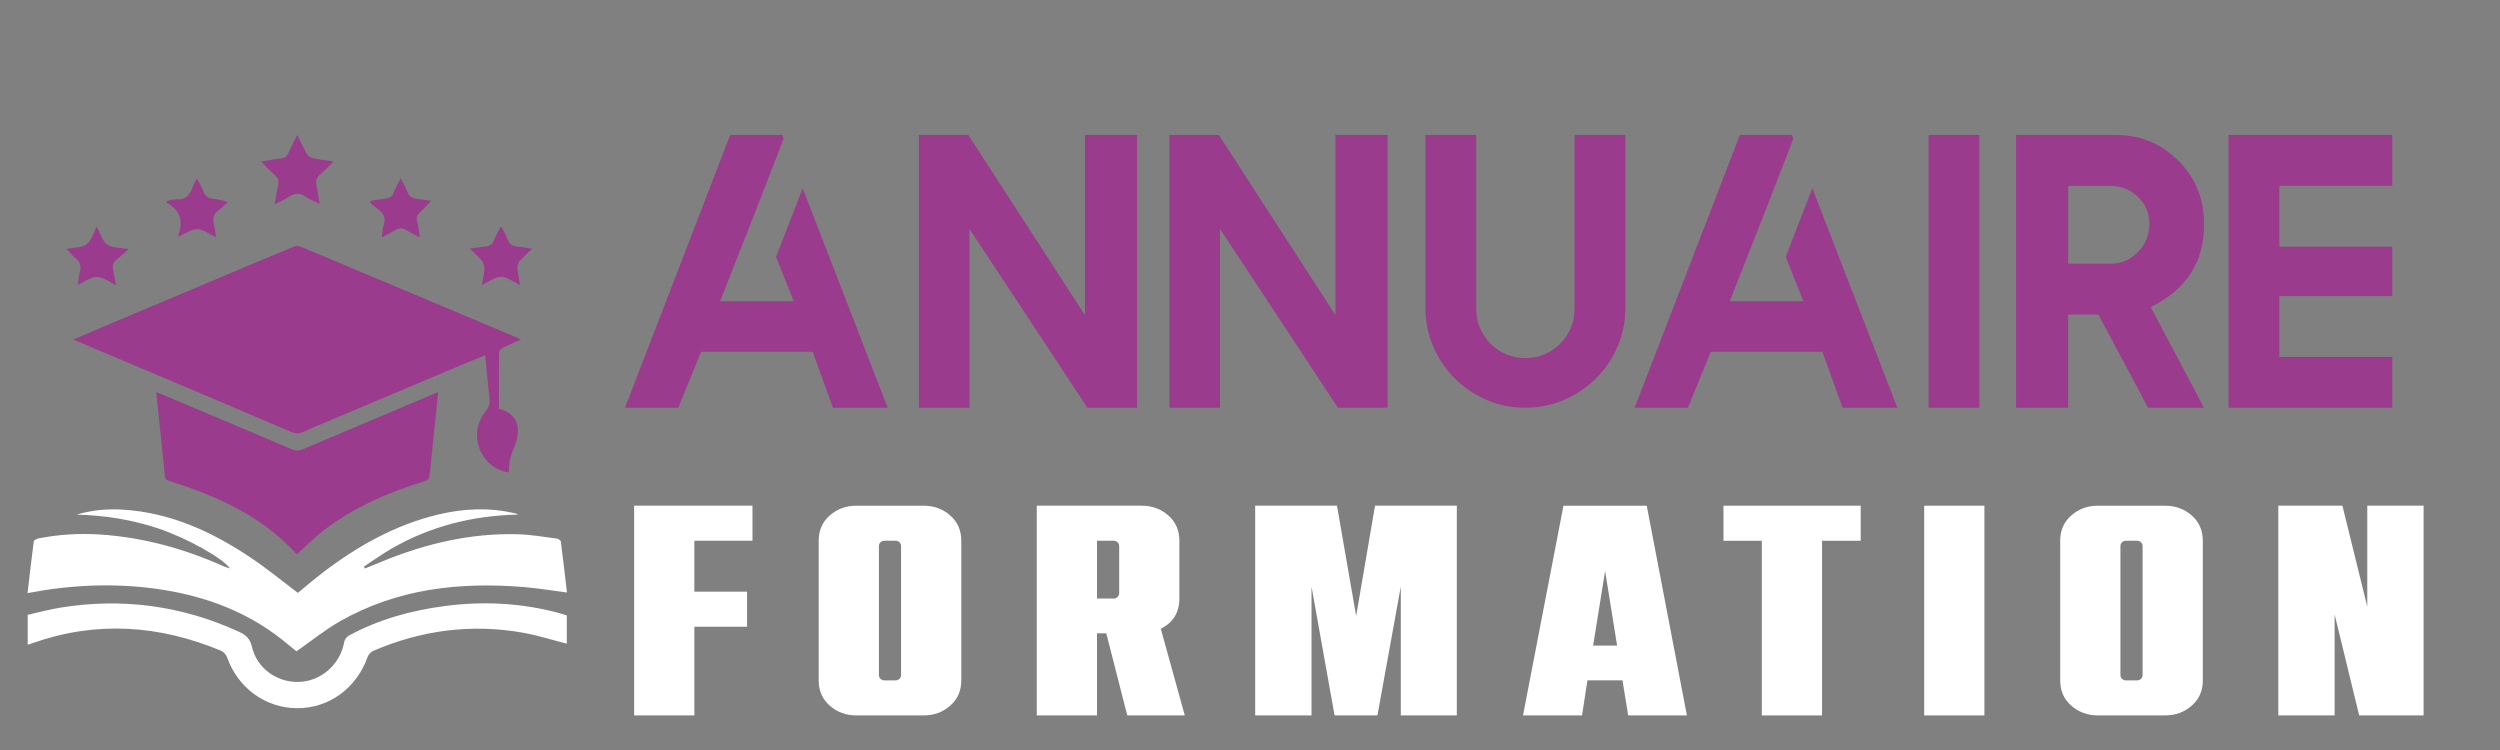 <?xml version="1.0" encoding="utf-8"?>
<!-- Generator: Adobe Illustrator 16.0.0, SVG Export Plug-In . SVG Version: 6.00 Build 0)  -->
<!DOCTYPE svg PUBLIC "-//W3C//DTD SVG 1.1 Basic//EN" "http://www.w3.org/Graphics/SVG/1.1/DTD/svg11-basic.dtd">
<svg version="1.1" baseProfile="basic" id="Calque_1" xmlns:x="http://ns.adobe.com/Extensibility/1.0/" xmlns:i="http://ns.adobe.com/AdobeIllustrator/10.0/" xmlns:graph="http://ns.adobe.com/Graphs/1.0/"
	 xmlns="http://www.w3.org/2000/svg" xmlns:xlink="http://www.w3.org/1999/xlink" x="0px" y="0px" width="200px" height="60px"
	 viewBox="0 0 200 60" xml:space="preserve">
<rect x="0" y="0" width="200" height="60" fill="#808080" stroke="none"/>
<path fill-rule="evenodd" clip-rule="evenodd" fill="#9B3B8E" d="M40.695,37.795c-2.23-0.332-3.307-2.984-1.904-4.802
	c0.24-0.312,0.42-0.603,0.371-1.028c-0.129-1.146-0.221-2.296-0.339-3.548c-0.678,0.277-1.304,0.525-1.923,0.787
	c-3.741,1.576-7.48,3.156-11.22,4.736c-0.453,0.19-0.911,0.373-1.353,0.588c-0.371,0.185-0.703,0.169-1.085,0.006
	c-3.409-1.461-6.825-2.907-10.242-4.354c-2.277-0.966-4.557-1.922-6.836-2.881c-0.068-0.028-0.135-0.061-0.297-0.133
	c0.801-0.345,1.521-0.657,2.245-0.963c3.185-1.344,6.37-2.687,9.556-4.028c1.958-0.825,3.916-1.652,5.88-2.46
	c0.147-0.061,0.371-0.039,0.525,0.025c3.379,1.412,6.754,2.834,10.131,4.256c2.337,0.984,4.676,1.97,7.013,2.955
	c0.127,0.055,0.252,0.119,0.459,0.218c-0.537,0.237-1.008,0.43-1.461,0.658c-0.128,0.064-0.288,0.231-0.289,0.353
	c-0.019,1.509-0.013,3.019-0.013,4.519c1.266,0.334,1.876,1.256,1.317,2.831c-0.133,0.373-0.309,0.734-0.4,1.117
	C40.743,37.018,40.737,37.411,40.695,37.795z"/>
<path fill-rule="evenodd" clip-rule="evenodd" fill="#FFFFFF" d="M2.203,47.448c0.167-1.423,0.317-2.778,0.499-4.131
	c0.013-0.1,0.238-0.219,0.38-0.246c1.631-0.322,3.278-0.417,4.938-0.309c3.433,0.226,6.695,1.125,9.828,2.522
	c0.071,0.031,0.145,0.066,0.22,0.091c0.102,0.034,0.208,0.059,0.323,0.094c-0.558-0.819-3.485-2.443-5.748-3.2
	c-2.112-0.704-4.285-1.04-6.512-1.102c1.177-0.351,2.378-0.467,3.599-0.401c3.856,0.212,7.224,1.759,10.364,3.871
	c1.277,0.856,2.471,1.841,3.735,2.793c0.62-0.509,1.29-1.087,1.993-1.624c2.794-2.131,5.811-3.828,9.261-4.65
	c2.039-0.485,4.088-0.573,6.143-0.083c0.071,0.016,0.143,0.033,0.216,0.095c-3.596,0.073-6.981,0.919-10.103,2.712
	c-0.767,0.439-1.485,0.964-2.225,1.445c0.029,0.054,0.057,0.104,0.084,0.154c0.451-0.187,0.901-0.37,1.354-0.556
	c3.492-1.434,7.107-2.292,10.903-2.182c1.028,0.031,2.052,0.211,3.078,0.344c0.123,0.016,0.319,0.14,0.332,0.234
	c0.178,1.354,0.331,2.709,0.491,4.081c-1.163-0.149-2.288-0.339-3.419-0.433c-5.152-0.426-10.142,0.121-14.723,2.726
	c-1.222,0.693-2.323,1.595-3.501,2.412c-0.552-0.44-1.152-0.963-1.794-1.423c-2.827-2.032-6.022-3.106-9.441-3.58
	C9.059,46.632,5.657,46.786,2.203,47.448z"/>
<path fill-rule="evenodd" clip-rule="evenodd" fill="#9B3B8E" d="M23.745,44.345c-2.731-3.009-6.29-4.624-10.084-5.83
	c-0.227-0.073-0.436-0.098-0.469-0.43c-0.21-2.151-0.445-4.299-0.671-6.449c-0.006-0.062,0-0.126,0-0.261
	c0.217,0.089,0.398,0.158,0.578,0.235c3.411,1.438,6.824,2.874,10.229,4.325c0.318,0.136,0.581,0.141,0.901,0.005
	c3.493-1.486,6.992-2.963,10.49-4.44c0.087-0.036,0.175-0.068,0.334-0.131c-0.048,0.497-0.089,0.944-0.135,1.392
	c-0.181,1.738-0.375,3.477-0.538,5.217c-0.03,0.332-0.167,0.449-0.465,0.541c-2.89,0.881-5.634,2.075-8.043,3.933
	C25.133,43.021,24.473,43.691,23.745,44.345z"/>
<path fill-rule="evenodd" clip-rule="evenodd" fill="#FFFFFF" d="M2.217,51.58c0-0.809,0-1.554,0-2.395
	c0.868-0.193,1.738-0.432,2.624-0.576c4.956-0.802,9.721-0.161,14.289,1.938c0.546,0.251,0.878,0.545,1.026,1.198
	c0.396,1.741,2.055,2.898,3.831,2.805c1.767-0.093,3.247-1.439,3.55-3.192c0.033-0.194,0.207-0.425,0.38-0.517
	c2.394-1.295,4.976-2.005,7.658-2.357c3.076-0.407,6.126-0.253,9.132,0.555c0.212,0.057,0.42,0.128,0.636,0.194
	c0,0.784,0,1.546,0,2.259c-1.17-0.295-2.324-0.667-3.503-0.875c-4.138-0.736-8.139-0.202-11.99,1.456
	c-0.187,0.079-0.376,0.294-0.443,0.487c-0.88,2.492-3.084,4.104-5.637,4.094c-2.538-0.008-4.74-1.621-5.604-4.073
	c-0.073-0.205-0.275-0.435-0.473-0.518c-4.961-2.068-9.996-2.419-15.116-0.603C2.474,51.497,2.37,51.53,2.217,51.58z"/>
<path fill-rule="evenodd" clip-rule="evenodd" fill="#9B3B8E" d="M21.978,16.341c0.098-0.572,0.157-1.04,0.266-1.498
	c0.082-0.347,0.017-0.602-0.259-0.842c-0.356-0.311-0.677-0.662-1.094-1.075c0.587-0.095,1.085-0.202,1.589-0.247
	c0.298-0.027,0.451-0.146,0.569-0.407c0.214-0.47,0.459-0.924,0.736-1.474c0.278,0.563,0.493,1.052,0.76,1.51
	c0.094,0.16,0.308,0.304,0.493,0.345c0.503,0.114,1.02,0.169,1.651,0.267c-0.406,0.396-0.726,0.74-1.078,1.044
	c-0.3,0.261-0.379,0.538-0.284,0.924c0.11,0.438,0.157,0.894,0.245,1.431c-0.407-0.206-0.767-0.337-1.066-0.551
	c-0.509-0.364-0.965-0.34-1.465,0.01C22.746,15.983,22.402,16.118,21.978,16.341z"/>
<path fill-rule="evenodd" clip-rule="evenodd" fill="#9B3B8E" d="M13.385,16.068c0.246-0.045,0.495-0.141,0.737-0.125
	c0.741,0.053,1.085-0.36,1.294-0.989c0.07-0.208,0.195-0.397,0.337-0.681c0.205,0.398,0.41,0.727,0.542,1.082
	c0.145,0.389,0.414,0.518,0.789,0.554c0.356,0.035,0.711,0.1,1.129,0.273c-0.235,0.208-0.455,0.438-0.709,0.62
	c-0.44,0.312-0.524,0.701-0.379,1.198c0.084,0.284,0.102,0.587,0.164,0.977c-0.44-0.226-0.799-0.449-1.186-0.593
	c-0.206-0.075-0.486-0.072-0.692,0.005c-0.38,0.142-0.731,0.364-1.194,0.56c0.495-1.199,0.238-2.137-0.945-2.771
	C13.31,16.142,13.348,16.104,13.385,16.068z"/>
<path fill-rule="evenodd" clip-rule="evenodd" fill="#9B3B8E" d="M7.743,18.128c0.282,0.524,0.43,1.141,0.821,1.429
	c0.388,0.286,1.02,0.24,1.724,0.374c-0.378,0.333-0.658,0.603-0.964,0.837c-0.276,0.212-0.338,0.466-0.271,0.789
	c0.078,0.385,0.135,0.772,0.219,1.25c-0.441-0.229-0.788-0.456-1.168-0.592c-0.22-0.078-0.514-0.073-0.735,0.006
	c-0.369,0.13-0.705,0.349-1.144,0.577c0.056-0.391,0.071-0.714,0.155-1.02c0.128-0.462,0.061-0.821-0.339-1.128
	C5.78,20.448,5.576,20.18,5.317,19.91c0.564-0.112,1.202-0.073,1.604-0.364C7.313,19.263,7.461,18.645,7.743,18.128z"/>
<path fill-rule="evenodd" clip-rule="evenodd" fill="#9B3B8E" d="M32.054,14.263c0.209,0.418,0.414,0.743,0.537,1.096
	c0.14,0.396,0.423,0.509,0.79,0.551c0.356,0.041,0.711,0.1,1.12,0.159c-0.332,0.34-0.605,0.642-0.903,0.919
	c-0.215,0.2-0.321,0.386-0.231,0.703c0.111,0.39,0.141,0.804,0.221,1.295c-0.399-0.208-0.755-0.361-1.079-0.568
	c-0.325-0.206-0.603-0.195-0.922,0.008c-0.316,0.202-0.661,0.356-1.054,0.563c0.061-0.384,0.066-0.708,0.167-1
	c0.187-0.54,0-0.911-0.421-1.226c-0.237-0.177-0.462-0.369-0.693-0.554c0.034-0.051,0.069-0.102,0.104-0.154
	c0.356-0.051,0.708-0.112,1.065-0.149c0.356-0.038,0.619-0.155,0.755-0.528C31.638,15.024,31.838,14.696,32.054,14.263z"/>
<path fill-rule="evenodd" clip-rule="evenodd" fill="#9B3B8E" d="M40.079,18.084c0.208,0.414,0.41,0.723,0.523,1.062
	c0.147,0.44,0.454,0.558,0.865,0.59c0.34,0.025,0.675,0.097,1.109,0.162c-0.388,0.375-0.725,0.665-1.015,0.996
	c-0.111,0.129-0.174,0.354-0.162,0.527c0.034,0.436,0.125,0.868,0.206,1.386c-0.434-0.228-0.794-0.458-1.183-0.605
	c-0.204-0.078-0.488-0.075-0.694,0.002c-0.379,0.143-0.729,0.367-1.177,0.603c0.082-0.489,0.187-0.897,0.205-1.31
	c0.01-0.218-0.079-0.484-0.216-0.654c-0.252-0.319-0.574-0.583-0.961-0.959c0.459-0.062,0.806-0.125,1.155-0.149
	c0.381-0.026,0.65-0.151,0.796-0.541C39.662,18.843,39.863,18.517,40.079,18.084z"/>
<g>
	<path fill="#9B3B8E" d="M200.587,161.917l0.104,0.299l-2.092,5.394l-2.898,7.365h5.782l-1.39-3.48l2.092-5.394l6.678,17.239h-4.303
		l-1.584-4.393h-8.768l-1.794,4.393h-4.183l8.262-21.423H200.587z"/>
	<path fill="#9B3B8E" d="M228.449,161.917v21.423h-3.898l-9.264-14.043v14.043h-3.974v-21.423h3.884l9.158,14.147v-14.147H228.449z"
		/>
	<path fill="#9B3B8E" d="M248.122,161.917v21.423h-3.898l-9.262-14.043v14.043h-3.974v-21.423h3.884l9.158,14.147v-14.147H248.122z"
		/>
	<path fill="#9B3B8E" d="M262.809,161.917h3.99v13.581c0,1.085-0.208,2.104-0.621,3.055c-0.415,0.951-0.977,1.779-1.687,2.486
		c-0.713,0.708-1.545,1.268-2.497,1.682c-0.951,0.413-1.97,0.619-3.054,0.619c-1.087,0-2.105-0.206-3.057-0.619
		c-0.952-0.414-1.778-0.974-2.486-1.682c-0.707-0.707-1.268-1.535-1.682-2.486c-0.413-0.951-0.619-1.97-0.619-3.055v-13.581h3.988
		v13.67c0,0.538,0.102,1.04,0.306,1.509c0.206,0.469,0.481,0.876,0.829,1.225c0.349,0.35,0.758,0.623,1.227,0.823
		c0.468,0.198,0.965,0.298,1.494,0.298c0.536,0,1.041-0.1,1.509-0.298c0.469-0.2,0.875-0.474,1.224-0.823
		c0.349-0.349,0.626-0.756,0.83-1.225c0.203-0.469,0.306-0.971,0.306-1.509V161.917z"/>
	<path fill="#9B3B8E" d="M279.885,161.917l0.104,0.299l-2.092,5.394l-2.898,7.365h5.781l-1.39-3.48l2.092-5.394l6.679,17.239h-4.302
		l-1.585-4.393h-8.77l-1.792,4.393h-4.184l8.263-21.423H279.885z"/>
	<path fill="#9B3B8E" d="M290.61,161.917h3.988v21.423h-3.988V161.917z"/>
	<path fill="#9B3B8E" d="M312.242,183.34h-4.393l-3.898-7.32h-2.375v7.32h-4.094v-21.423h7.858c1.911,0,3.54,0.673,4.886,2.017
		c1.344,1.346,2.016,2.973,2.016,4.886v0.209c0,2.897-1.396,5.035-4.184,6.409L312.242,183.34z M304.938,172.031
		c0.814,0,1.522-0.309,2.12-0.926c0.598-0.598,0.896-1.33,0.896-2.196c0-0.847-0.299-1.554-0.896-2.122
		c-0.588-0.576-1.294-0.866-2.12-0.866h-3.361v6.11H304.938z"/>
	<path fill="#9B3B8E" d="M327.033,161.917v3.989h-8.874v4.781h8.874v3.883h-8.874v4.781h8.874v3.988h-12.862v-21.423H327.033z"/>
</g>
<g>
	<path fill="#502B7B" d="M194.383,215.9h-6.15v-21.418h12.085v3.582h-5.935v5.198h5.384v3.581h-5.384V215.9z"/>
	<path fill="#502B7B" d="M212.402,215.9h-6.854c-1.062,0-1.969-0.331-2.723-0.995c-0.756-0.662-1.133-1.524-1.133-2.586v-14.255
		c0-1.062,0.377-1.925,1.133-2.586c0.754-0.665,1.661-0.996,2.723-0.996h6.854c1.061,0,1.968,0.331,2.723,0.996
		c0.755,0.661,1.132,1.524,1.132,2.586v14.255c0,1.062-0.377,1.924-1.132,2.586C214.37,215.569,213.463,215.9,212.402,215.9z
		 M209.557,212.319c0.143,0,0.27-0.05,0.383-0.152c0.111-0.102,0.168-0.234,0.168-0.396v-13.157c0-0.163-0.057-0.295-0.168-0.396
		c-0.113-0.103-0.24-0.152-0.383-0.152h-1.163c-0.143,0-0.271,0.05-0.382,0.152c-0.113,0.102-0.169,0.233-0.169,0.396v13.157
		c0,0.162,0.056,0.295,0.169,0.396c0.111,0.103,0.239,0.152,0.382,0.152H209.557z"/>
	<path fill="#502B7B" d="M233.696,215.9h-5.874l-2.142-8.383h-0.948v8.383h-6.15v-21.418h10.709c1.061,0,1.968,0.331,2.723,0.996
		c0.755,0.661,1.133,1.524,1.133,2.586v5.903c0,1.407-0.633,2.438-1.897,3.089L233.696,215.9z M226.445,203.968
		c0.143,0,0.27-0.057,0.383-0.168c0.111-0.111,0.168-0.239,0.168-0.382v-4.805c0-0.163-0.057-0.295-0.168-0.396
		c-0.113-0.103-0.24-0.152-0.383-0.152h-1.713v5.903H226.445z"/>
	<path fill="#502B7B" d="M256.092,215.9h-5.721v-13.156l-2.387,13.156h-4.375l-2.355-13.156V215.9h-5.752v-21.418h8.352
		l1.959,11.259l1.927-11.259h8.353V215.9z"/>
	<path fill="#502B7B" d="M274.205,215.9h-5.997l-0.581-3.581h-3.58l-0.55,3.581h-6.028l4.13-21.418h8.508L274.205,215.9z
		 M267.075,208.77l-1.223-7.616l-1.223,7.616H267.075z"/>
	<path fill="#502B7B" d="M282.619,215.9h-6.148v-17.836h-3.917v-3.582h14.012v3.582h-3.946V215.9z"/>
	<path fill="#502B7B" d="M293.816,215.9h-6.149v-21.418h6.149V215.9z"/>
	<path fill="#502B7B" d="M306.882,215.9h-6.854c-1.062,0-1.97-0.331-2.724-0.995c-0.756-0.662-1.133-1.524-1.133-2.586v-14.255
		c0-1.062,0.377-1.925,1.133-2.586c0.754-0.665,1.662-0.996,2.724-0.996h6.854c1.062,0,1.968,0.331,2.724,0.996
		c0.751,0.661,1.131,1.524,1.131,2.586v14.255c0,1.062-0.38,1.924-1.131,2.586C308.85,215.569,307.943,215.9,306.882,215.9z
		 M304.037,212.319c0.142,0,0.27-0.05,0.382-0.152c0.111-0.102,0.168-0.234,0.168-0.396v-13.157c0-0.163-0.057-0.295-0.168-0.396
		c-0.112-0.103-0.24-0.152-0.382-0.152h-1.164c-0.142,0-0.27,0.05-0.382,0.152c-0.112,0.102-0.168,0.233-0.168,0.396v13.157
		c0,0.162,0.056,0.295,0.168,0.396c0.112,0.103,0.24,0.152,0.382,0.152H304.037z"/>
	<path fill="#502B7B" d="M327.9,215.9h-6.58l-2.508-10.312V215.9h-5.752v-21.418h6.548l2.54,10.313v-10.313h5.752V215.9z"/>
</g>
<g>
	<path fill="#9B3B8E" d="M62.585,10.798l0.106,0.304l-2.13,5.494l-2.952,7.502h5.889l-1.415-3.546l2.13-5.494l6.802,17.561h-4.382
		l-1.613-4.474h-8.933l-1.826,4.474H50l8.415-21.821H62.585z"/>
	<path fill="#9B3B8E" d="M90.965,10.798v21.821h-3.972l-9.435-14.304v14.304h-4.048V10.798h3.957l9.328,14.411V10.798H90.965z"/>
	<path fill="#9B3B8E" d="M111.007,10.798v21.821h-3.973L97.6,18.315v14.304h-4.048V10.798h3.957l9.328,14.411V10.798H111.007z"/>
	<path fill="#9B3B8E" d="M125.965,10.798h4.063V24.63c0,1.106-0.21,2.144-0.631,3.112c-0.422,0.969-0.995,1.813-1.72,2.533
		c-0.726,0.721-1.573,1.291-2.542,1.712s-2.006,0.631-3.111,0.631c-1.106,0-2.144-0.209-3.112-0.631s-1.813-0.992-2.533-1.712
		c-0.721-0.72-1.291-1.564-1.712-2.533c-0.422-0.969-0.632-2.006-0.632-3.112V10.798h4.063v13.924c0,0.548,0.104,1.061,0.312,1.537
		c0.208,0.477,0.489,0.893,0.845,1.248c0.354,0.355,0.771,0.634,1.248,0.837c0.477,0.203,0.983,0.304,1.521,0.304
		c0.548,0,1.06-0.102,1.537-0.304c0.477-0.203,0.893-0.482,1.247-0.837c0.355-0.355,0.637-0.771,0.845-1.248
		c0.208-0.477,0.313-0.989,0.313-1.537V10.798z"/>
	<path fill="#9B3B8E" d="M143.358,10.798l0.106,0.304l-2.131,5.494l-2.952,7.502h5.89l-1.415-3.546l2.13-5.494l6.803,17.561h-4.383
		l-1.613-4.474h-8.933l-1.826,4.474h-4.261l8.415-21.821H143.358z"/>
	<path fill="#9B3B8E" d="M154.284,10.798h4.063v21.821h-4.063V10.798z"/>
	<path fill="#9B3B8E" d="M176.319,32.619h-4.475l-3.972-7.456h-2.419v7.456h-4.17V10.798h8.004c1.948,0,3.607,0.685,4.977,2.054
		c1.369,1.37,2.055,3.028,2.055,4.976v0.213c0,2.952-1.421,5.128-4.262,6.528L176.319,32.619z M168.878,21.1
		c0.831,0,1.552-0.314,2.16-0.943c0.609-0.609,0.913-1.354,0.913-2.237c0-0.862-0.304-1.583-0.913-2.161
		c-0.599-0.588-1.318-0.883-2.16-0.883h-3.424V21.1H168.878z"/>
	<path fill="#9B3B8E" d="M191.385,10.798v4.063h-9.039v4.87h9.039v3.957h-9.039v4.869h9.039v4.063h-13.103V10.798H191.385z"/>
</g>
<g>
	<path fill="#FFFFFF" d="M55.549,57.233h-4.818V40.456h9.467v2.805h-4.649v4.074h4.218v2.804h-4.218V57.233z"/>
	<path fill="#FFFFFF" d="M73.884,57.233h-5.369c-0.831,0-1.542-0.26-2.133-0.779c-0.591-0.519-0.887-1.194-0.887-2.024V43.261
		c0-0.831,0.295-1.506,0.887-2.025c0.591-0.52,1.302-0.779,2.133-0.779h5.369c0.831,0,1.542,0.26,2.133,0.779
		s0.887,1.194,0.887,2.025V54.43c0,0.83-0.296,1.506-0.887,2.024C75.425,56.974,74.714,57.233,73.884,57.233z M71.655,54.43
		c0.111,0,0.211-0.04,0.299-0.12s0.132-0.184,0.132-0.312V43.691c0-0.127-0.044-0.231-0.132-0.312
		c-0.088-0.079-0.188-0.119-0.299-0.119h-0.911c-0.112,0-0.212,0.04-0.3,0.119c-0.088,0.08-0.132,0.185-0.132,0.312v10.307
		c0,0.128,0.044,0.231,0.132,0.312s0.188,0.12,0.3,0.12H71.655z"/>
	<path fill="#FFFFFF" d="M94.783,57.233h-4.602l-1.678-6.567h-0.743v6.567h-4.818V40.456h8.389c0.831,0,1.542,0.26,2.133,0.779
		c0.591,0.52,0.887,1.194,0.887,2.025v4.625c0,1.103-0.496,1.91-1.486,2.421L94.783,57.233z M89.103,47.886
		c0.112,0,0.212-0.043,0.3-0.132c0.087-0.087,0.132-0.188,0.132-0.299v-3.764c0-0.127-0.044-0.231-0.132-0.312
		c-0.088-0.079-0.188-0.119-0.3-0.119h-1.342v4.625H89.103z"/>
	<path fill="#FFFFFF" d="M116.545,57.233h-4.482V46.928l-1.869,10.306h-3.428l-1.844-10.306v10.306h-4.507V40.456h6.544l1.533,8.82
		l1.51-8.82h6.543V57.233z"/>
	<path fill="#FFFFFF" d="M134.952,57.233h-4.697l-0.456-2.804h-2.804l-0.432,2.804h-4.722l3.235-16.777h6.663L134.952,57.233z
		 M129.368,51.649l-0.959-5.969l-0.959,5.969H129.368z"/>
	<path fill="#FFFFFF" d="M145.762,57.233h-4.817V43.261h-3.067v-2.805h10.977v2.805h-3.092V57.233z"/>
	<path fill="#FFFFFF" d="M158.752,57.233h-4.817V40.456h4.817V57.233z"/>
	<path fill="#FFFFFF" d="M173.204,57.233h-5.368c-0.831,0-1.542-0.26-2.133-0.779c-0.592-0.519-0.887-1.194-0.887-2.024V43.261
		c0-0.831,0.295-1.506,0.887-2.025c0.591-0.52,1.302-0.779,2.133-0.779h5.368c0.831,0,1.542,0.26,2.134,0.779
		c0.591,0.52,0.887,1.194,0.887,2.025V54.43c0,0.83-0.296,1.506-0.887,2.024C174.746,56.974,174.035,57.233,173.204,57.233z
		 M170.976,54.43c0.111,0,0.212-0.04,0.3-0.12c0.087-0.08,0.132-0.184,0.132-0.312V43.691c0-0.127-0.045-0.231-0.132-0.312
		c-0.088-0.079-0.188-0.119-0.3-0.119h-0.911c-0.111,0-0.212,0.04-0.299,0.119c-0.089,0.08-0.132,0.185-0.132,0.312v10.307
		c0,0.128,0.043,0.231,0.132,0.312c0.087,0.08,0.188,0.12,0.299,0.12H170.976z"/>
	<path fill="#FFFFFF" d="M193.888,57.233h-5.153l-1.965-8.077v8.077h-4.506V40.456h5.129l1.989,8.077v-8.077h4.506V57.233z"/>
</g>
<path fill-rule="evenodd" clip-rule="evenodd" fill="#9B3B8E" d="M8.146,106.562c-2.23-0.332-3.307-2.984-1.904-4.802
	c0.24-0.312,0.42-0.603,0.371-1.028c-0.129-1.146-0.221-2.296-0.339-3.548C5.595,97.461,4.97,97.708,4.35,97.97
	c-3.741,1.576-7.48,3.156-11.22,4.736c-0.453,0.19-0.911,0.373-1.353,0.588c-0.371,0.185-0.703,0.169-1.085,0.006
	c-3.409-1.461-6.825-2.907-10.242-4.354c-2.277-0.965-4.557-1.922-6.836-2.881c-0.068-0.028-0.135-0.061-0.297-0.133
	c0.801-0.346,1.521-0.658,2.245-0.964c3.185-1.344,6.37-2.687,9.556-4.028c1.958-0.824,3.916-1.652,5.88-2.46
	c0.147-0.061,0.371-0.038,0.525,0.025c3.379,1.411,6.754,2.834,10.131,4.256c2.337,0.983,4.676,1.97,7.013,2.955
	c0.127,0.055,0.252,0.119,0.459,0.218c-0.537,0.237-1.008,0.43-1.461,0.658c-0.128,0.064-0.288,0.23-0.289,0.353
	c-0.019,1.509-0.013,3.019-0.013,4.519c1.266,0.334,1.876,1.256,1.317,2.831c-0.133,0.373-0.309,0.734-0.4,1.117
	C8.193,105.784,8.187,106.178,8.146,106.562z"/>
<path fill-rule="evenodd" clip-rule="evenodd" fill="#502B7B" d="M-30.347,116.215c0.167-1.423,0.317-2.778,0.499-4.131
	c0.013-0.1,0.238-0.219,0.38-0.246c1.631-0.322,3.278-0.417,4.938-0.309c3.433,0.226,6.695,1.125,9.828,2.522
	c0.071,0.031,0.145,0.066,0.22,0.091c0.102,0.034,0.208,0.059,0.323,0.094c-0.558-0.819-3.485-2.443-5.748-3.2
	c-2.112-0.704-4.285-1.04-6.512-1.102c1.177-0.351,2.378-0.467,3.599-0.401c3.856,0.212,7.224,1.759,10.364,3.871
	c1.277,0.856,2.471,1.841,3.735,2.793c0.62-0.509,1.29-1.087,1.993-1.624c2.794-2.131,5.811-3.828,9.261-4.65
	c2.039-0.485,4.088-0.573,6.143-0.083c0.071,0.016,0.143,0.033,0.216,0.095c-3.596,0.073-6.981,0.919-10.103,2.712
	c-0.767,0.439-1.485,0.964-2.225,1.445c0.029,0.054,0.057,0.104,0.084,0.154c0.451-0.187,0.901-0.37,1.354-0.556
	c3.492-1.434,7.107-2.292,10.903-2.182c1.028,0.031,2.052,0.211,3.078,0.344c0.123,0.016,0.319,0.14,0.332,0.234
	c0.178,1.354,0.331,2.709,0.491,4.081c-1.163-0.149-2.288-0.339-3.419-0.433c-5.152-0.426-10.142,0.121-14.723,2.726
	c-1.222,0.693-2.323,1.595-3.501,2.412c-0.552-0.44-1.152-0.963-1.794-1.423c-2.827-2.032-6.022-3.106-9.441-3.58
	C-23.491,115.398-26.893,115.553-30.347,116.215z"/>
<path fill-rule="evenodd" clip-rule="evenodd" fill="#9B3B8E" d="M-8.805,113.111c-2.731-3.009-6.29-4.624-10.084-5.83
	c-0.227-0.073-0.436-0.098-0.469-0.43c-0.21-2.151-0.445-4.299-0.671-6.449c-0.006-0.062,0-0.126,0-0.261
	c0.217,0.089,0.398,0.158,0.578,0.235c3.411,1.438,6.824,2.874,10.229,4.325c0.318,0.136,0.581,0.141,0.901,0.005
	c3.493-1.486,6.992-2.963,10.49-4.44c0.087-0.036,0.175-0.068,0.334-0.131c-0.048,0.497-0.089,0.944-0.135,1.392
	c-0.181,1.738-0.375,3.477-0.538,5.217c-0.03,0.332-0.167,0.449-0.465,0.541c-2.89,0.881-5.634,2.075-8.043,3.933
	C-7.417,111.787-8.077,112.458-8.805,113.111z"/>
<path fill-rule="evenodd" clip-rule="evenodd" fill="#502B7B" d="M-30.333,120.347c0-0.809,0-1.554,0-2.395
	c0.868-0.193,1.738-0.432,2.624-0.576c4.956-0.802,9.721-0.161,14.289,1.938c0.546,0.251,0.878,0.545,1.026,1.198
	c0.396,1.741,2.055,2.898,3.831,2.805c1.767-0.093,3.247-1.439,3.55-3.192c0.033-0.194,0.207-0.425,0.38-0.517
	c2.394-1.295,4.976-2.005,7.658-2.357c3.076-0.407,6.126-0.253,9.132,0.555c0.212,0.057,0.42,0.128,0.636,0.194
	c0,0.784,0,1.546,0,2.259c-1.17-0.295-2.324-0.667-3.503-0.875c-4.138-0.736-8.139-0.202-11.99,1.456
	c-0.187,0.079-0.376,0.294-0.443,0.487c-0.88,2.492-3.084,4.104-5.637,4.094c-2.538-0.008-4.74-1.621-5.604-4.073
	c-0.073-0.205-0.275-0.435-0.473-0.518c-4.961-2.068-9.996-2.419-15.116-0.603C-30.076,120.264-30.18,120.297-30.333,120.347z"/>
<path fill-rule="evenodd" clip-rule="evenodd" fill="#9B3B8E" d="M-10.572,85.107c0.098-0.572,0.157-1.039,0.266-1.498
	c0.082-0.348,0.017-0.602-0.259-0.842c-0.356-0.311-0.677-0.662-1.094-1.076c0.587-0.094,1.085-0.201,1.589-0.246
	c0.298-0.027,0.451-0.146,0.569-0.407c0.214-0.47,0.459-0.925,0.736-1.474c0.278,0.563,0.493,1.053,0.76,1.51
	c0.094,0.16,0.308,0.305,0.493,0.345c0.503,0.114,1.02,0.169,1.651,0.267c-0.406,0.396-0.726,0.74-1.078,1.045
	c-0.3,0.26-0.379,0.537-0.284,0.924c0.11,0.438,0.157,0.894,0.245,1.43c-0.407-0.205-0.767-0.337-1.066-0.551
	c-0.509-0.364-0.965-0.34-1.465,0.01C-9.804,84.75-10.147,84.885-10.572,85.107z"/>
<path fill-rule="evenodd" clip-rule="evenodd" fill="#9B3B8E" d="M-19.165,84.835c0.246-0.046,0.495-0.142,0.737-0.125
	c0.741,0.054,1.085-0.36,1.294-0.989c0.07-0.207,0.195-0.396,0.337-0.68c0.205,0.398,0.41,0.727,0.542,1.081
	c0.145,0.39,0.414,0.519,0.789,0.554c0.356,0.035,0.711,0.1,1.129,0.273c-0.235,0.208-0.455,0.438-0.709,0.62
	c-0.44,0.312-0.524,0.7-0.379,1.198c0.084,0.283,0.102,0.587,0.164,0.977c-0.44-0.227-0.799-0.449-1.186-0.594
	c-0.206-0.075-0.486-0.072-0.692,0.005c-0.38,0.142-0.731,0.364-1.194,0.56c0.495-1.199,0.238-2.137-0.945-2.771
	C-19.24,84.908-19.202,84.871-19.165,84.835z"/>
<path fill-rule="evenodd" clip-rule="evenodd" fill="#9B3B8E" d="M-24.807,86.895c0.282,0.524,0.43,1.141,0.821,1.43
	c0.388,0.285,1.02,0.24,1.724,0.373c-0.378,0.332-0.658,0.604-0.964,0.837c-0.276,0.212-0.338,0.466-0.271,0.788
	c0.078,0.385,0.135,0.773,0.219,1.25c-0.441-0.229-0.788-0.456-1.168-0.592c-0.22-0.078-0.514-0.073-0.735,0.006
	c-0.369,0.13-0.705,0.349-1.144,0.576c0.056-0.391,0.071-0.713,0.155-1.02c0.128-0.463,0.061-0.82-0.339-1.128
	c-0.259-0.2-0.463-0.469-0.723-0.739c0.564-0.111,1.202-0.072,1.604-0.363C-25.237,88.029-25.088,87.412-24.807,86.895z"/>
<path fill-rule="evenodd" clip-rule="evenodd" fill="#9B3B8E" d="M-0.496,83.029c0.209,0.419,0.414,0.744,0.537,1.096
	c0.14,0.396,0.423,0.51,0.79,0.551c0.356,0.041,0.711,0.1,1.12,0.159c-0.332,0.34-0.605,0.642-0.903,0.919
	c-0.215,0.199-0.321,0.386-0.231,0.703c0.111,0.391,0.141,0.804,0.221,1.295c-0.399-0.207-0.755-0.361-1.079-0.568
	c-0.325-0.205-0.603-0.194-0.922,0.008c-0.316,0.202-0.661,0.356-1.054,0.564c0.061-0.385,0.066-0.709,0.167-1
	c0.187-0.54,0-0.911-0.421-1.227c-0.237-0.176-0.462-0.368-0.693-0.553c0.034-0.051,0.069-0.103,0.104-0.154
	c0.356-0.051,0.708-0.112,1.065-0.149c0.356-0.038,0.619-0.155,0.755-0.528C-0.912,83.791-0.711,83.463-0.496,83.029z"/>
<path fill-rule="evenodd" clip-rule="evenodd" fill="#9B3B8E" d="M7.529,86.852c0.208,0.414,0.41,0.723,0.523,1.061
	c0.147,0.44,0.454,0.559,0.865,0.591c0.34,0.025,0.675,0.097,1.109,0.162c-0.388,0.375-0.725,0.665-1.015,0.996
	c-0.111,0.129-0.174,0.354-0.162,0.527c0.034,0.437,0.125,0.868,0.206,1.386c-0.434-0.228-0.794-0.458-1.183-0.604
	c-0.204-0.078-0.488-0.075-0.694,0.003c-0.379,0.143-0.729,0.366-1.177,0.602c0.082-0.488,0.187-0.896,0.205-1.309
	c0.01-0.219-0.079-0.484-0.216-0.654c-0.252-0.318-0.574-0.582-0.961-0.959c0.459-0.063,0.806-0.126,1.155-0.149
	c0.381-0.026,0.65-0.151,0.796-0.54C7.112,87.609,7.313,87.283,7.529,86.852z"/>
<g>
	<path fill="#9B3B8E" d="M30.035,79.564l0.106,0.305l-2.13,5.493l-2.952,7.503h5.889l-1.415-3.547l2.13-5.493l6.802,17.561h-4.382
		l-1.613-4.474h-8.933l-1.826,4.474H17.45l8.415-21.821H30.035z"/>
	<path fill="#9B3B8E" d="M58.415,79.564v21.821h-3.972l-9.435-14.304v14.304h-4.048V79.564h3.957l9.328,14.411V79.564H58.415z"/>
	<path fill="#9B3B8E" d="M78.457,79.564v21.821h-3.973L65.05,87.082v14.304h-4.048V79.564h3.957l9.328,14.411V79.564H78.457z"/>
	<path fill="#9B3B8E" d="M93.415,79.564h4.063v13.832c0,1.106-0.21,2.145-0.631,3.113c-0.422,0.969-0.995,1.813-1.72,2.533
		c-0.726,0.721-1.573,1.29-2.542,1.712s-2.006,0.631-3.111,0.631c-1.106,0-2.144-0.209-3.112-0.631s-1.813-0.991-2.533-1.712
		c-0.721-0.721-1.291-1.564-1.712-2.533c-0.422-0.969-0.632-2.007-0.632-3.113V79.564h4.063v13.924c0,0.548,0.104,1.061,0.312,1.537
		s0.489,0.893,0.845,1.248c0.354,0.355,0.771,0.634,1.248,0.837c0.477,0.202,0.983,0.304,1.521,0.304
		c0.548,0,1.06-0.102,1.537-0.304c0.477-0.203,0.893-0.481,1.247-0.837c0.355-0.355,0.637-0.771,0.845-1.248
		s0.313-0.989,0.313-1.537V79.564z"/>
	<path fill="#9B3B8E" d="M110.809,79.564l0.106,0.305l-2.131,5.493l-2.952,7.503h5.89l-1.415-3.547l2.13-5.493l6.803,17.561h-4.383
		l-1.613-4.474h-8.933l-1.826,4.474h-4.261l8.415-21.821H110.809z"/>
	<path fill="#9B3B8E" d="M121.734,79.564h4.063v21.821h-4.063V79.564z"/>
	<path fill="#9B3B8E" d="M143.77,101.386h-4.475l-3.972-7.456h-2.419v7.456h-4.17V79.564h8.004c1.948,0,3.607,0.686,4.977,2.055
		s2.055,3.027,2.055,4.976v0.214c0,2.951-1.421,5.127-4.262,6.527L143.77,101.386z M136.328,89.867c0.831,0,1.552-0.314,2.16-0.943
		c0.609-0.609,0.913-1.355,0.913-2.238c0-0.861-0.304-1.582-0.913-2.16c-0.599-0.588-1.318-0.883-2.16-0.883h-3.424v6.225H136.328z"
		/>
	<path fill="#9B3B8E" d="M158.835,79.564v4.063h-9.039v4.87h9.039v3.956h-9.039v4.869h9.039v4.063h-13.103V79.564H158.835z"/>
</g>
<g>
	<path fill="#502B7B" d="M23,126h-4.818v-16.777h9.467v2.805H23v4.074h4.218v2.804H23V126z"/>
	<path fill="#502B7B" d="M41.334,126h-5.369c-0.831,0-1.542-0.26-2.133-0.779c-0.591-0.519-0.887-1.194-0.887-2.024v-11.169
		c0-0.831,0.295-1.506,0.887-2.025c0.591-0.52,1.302-0.779,2.133-0.779h5.369c0.831,0,1.542,0.26,2.133,0.779
		s0.887,1.194,0.887,2.025v11.169c0,0.83-0.296,1.506-0.887,2.024C42.875,125.74,42.165,126,41.334,126z M39.105,123.196
		c0.111,0,0.211-0.04,0.299-0.12s0.132-0.184,0.132-0.312v-10.307c0-0.127-0.044-0.231-0.132-0.312
		c-0.088-0.079-0.188-0.119-0.299-0.119h-0.911c-0.112,0-0.212,0.04-0.3,0.119c-0.088,0.08-0.132,0.185-0.132,0.312v10.307
		c0,0.128,0.044,0.231,0.132,0.312s0.188,0.12,0.3,0.12H39.105z"/>
	<path fill="#502B7B" d="M62.233,126h-4.602l-1.678-6.567h-0.743V126h-4.818v-16.777h8.389c0.831,0,1.542,0.26,2.133,0.779
		c0.591,0.52,0.887,1.194,0.887,2.025v4.625c0,1.103-0.496,1.91-1.486,2.421L62.233,126z M56.553,116.652
		c0.112,0,0.212-0.043,0.3-0.132c0.087-0.087,0.132-0.188,0.132-0.299v-3.764c0-0.127-0.044-0.231-0.132-0.312
		c-0.088-0.079-0.188-0.119-0.3-0.119h-1.342v4.625H56.553z"/>
	<path fill="#502B7B" d="M83.995,126h-4.482v-10.306L77.644,126h-3.428l-1.844-10.306V126h-4.507v-16.777h6.544l1.533,8.82
		l1.51-8.82h6.543V126z"/>
	<path fill="#502B7B" d="M102.402,126h-4.697l-0.456-2.804h-2.804L94.014,126h-4.722l3.235-16.777h6.663L102.402,126z
		 M96.818,120.416l-0.959-5.969l-0.959,5.969H96.818z"/>
	<path fill="#502B7B" d="M113.212,126h-4.817v-13.973h-3.067v-2.805h10.977v2.805h-3.092V126z"/>
	<path fill="#502B7B" d="M126.202,126h-4.817v-16.777h4.817V126z"/>
	<path fill="#502B7B" d="M140.654,126h-5.368c-0.831,0-1.542-0.26-2.133-0.779c-0.592-0.519-0.887-1.194-0.887-2.024v-11.169
		c0-0.831,0.295-1.506,0.887-2.025c0.591-0.52,1.302-0.779,2.133-0.779h5.368c0.831,0,1.542,0.26,2.134,0.779
		c0.591,0.52,0.887,1.194,0.887,2.025v11.169c0,0.83-0.296,1.506-0.887,2.024C142.196,125.74,141.485,126,140.654,126z
		 M138.426,123.196c0.111,0,0.212-0.04,0.3-0.12c0.087-0.08,0.132-0.184,0.132-0.312v-10.307c0-0.127-0.045-0.231-0.132-0.312
		c-0.088-0.079-0.188-0.119-0.3-0.119h-0.911c-0.111,0-0.212,0.04-0.299,0.119c-0.089,0.08-0.132,0.185-0.132,0.312v10.307
		c0,0.128,0.043,0.231,0.132,0.312c0.087,0.08,0.188,0.12,0.299,0.12H138.426z"/>
	<path fill="#502B7B" d="M161.338,126h-5.153l-1.965-8.077V126h-4.506v-16.777h5.129l1.989,8.077v-8.077h4.506V126z"/>
</g>
</svg>
